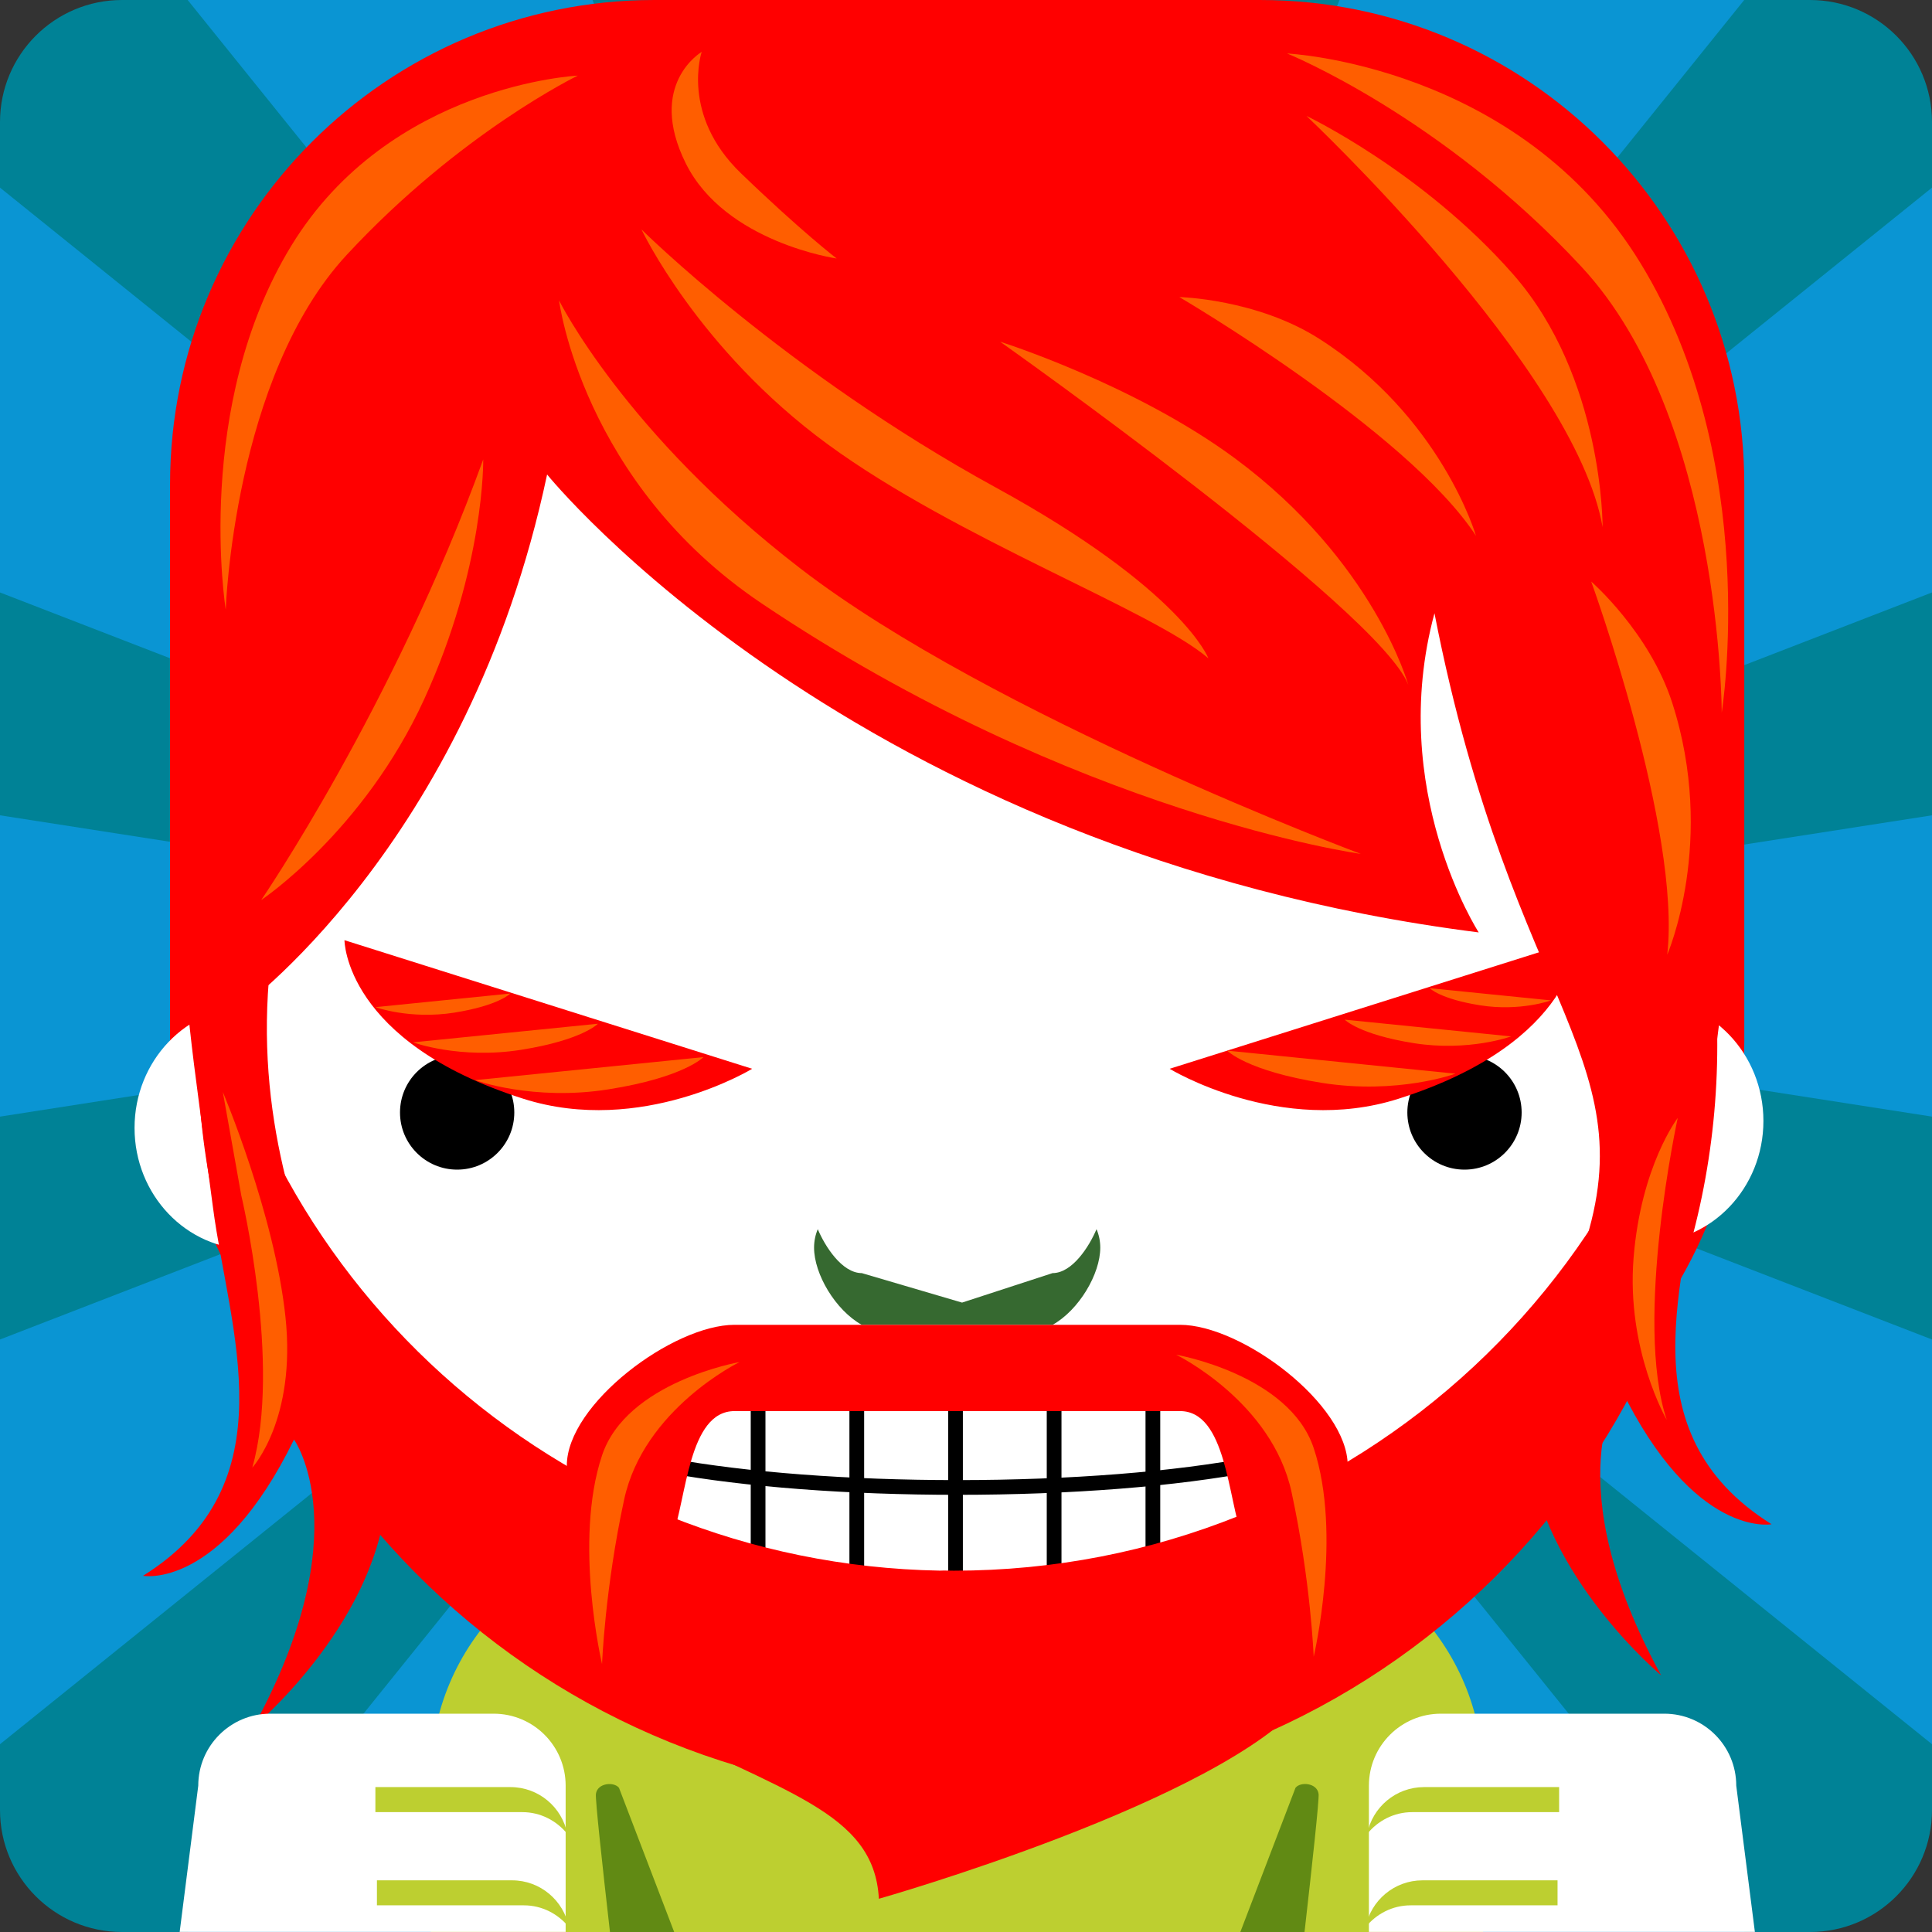 <svg xmlns="http://www.w3.org/2000/svg" viewBox="0 0 50 50" enable-background="new 0 0 50 50"><rect x="0" y="0" width="50" height="50" fill="#333333" stroke="none"/><path fill="#008296" d="M50,46.842C50,48.586,48.587,50,46.843,50H3.157C1.414,50,0,48.586,0,46.842V3.158C0,1.414,1.414,0,3.157,0
		h43.686C48.587,0,50,1.414,50,3.158V46.842z"/><path fill="#0a95d3" d="M50 21.1 25.06 24.985 50 15.333 50 4.856 25.04 24.959 45.14 0 34.666 0 25.02 24.945 28.898 0 21.1 0 24.985 24.945 15.334 0 4.857 0 24.96 24.96 0 4.856 0 15.333 24.943 24.985 0 21.1 0 28.898 24.945 25.01 0 34.666 0 45.14 24.96 25.04 4.856 50 15.334 50 24.985 25.05 21.1 50 28.898 50 25.02 25.05 34.666 50 45.15 50 25.04 25.04 50 45.14 50 34.666 25.05 25.01 50 28.898z"/><path fill="#bdcf30" d="m32.18 39.77h-14.824c-3.427 0-6.205 2.777-6.205 6.204v4.03h27.23v-4.03c0-3.427-2.778-6.204-6.204-6.204"/><path fill="#f00" d="M45.143,26.881c0,6.924-5.612,12.537-12.536,12.537H16.938c-6.924,0-12.537-5.613-12.537-12.537V12.536
		C4.402,5.613,10.014,0,16.938,0h15.668c6.924,0,12.536,5.613,12.536,12.536V26.881z"/><g fill="#fff"><ellipse cx="6.482" cy="29.19" rx="3" ry="3.143"/><ellipse cx="42.637" cy="29.01" rx="3" ry="3.143"/><path d="m24.772 4.498c-.122 0-.242.007-.363.009-10.692.192-19.302 8.836-19.302 19.479 0 10.642 8.61 19.287 19.302 19.479.122.002.241.001.363.001 10.861 0 19.666-8.726 19.666-19.489s-8.805-19.488-19.666-19.488"/></g><circle cx="37.901" cy="28.791" r="1.479"/><path d="m32.418 37.703l.072.375c-2.041.393-4.783.608-7.719.608-2.823 0-5.489-.202-7.506-.569l.068-.375c1.996.363 4.637.563 7.438.563 2.913 0 5.628-.214 7.647-.602"/><path d="m19.429 35.551h.381v5.05h-.381z"/><path d="m27.09 36.2h.381v5.05h-.381z"/><path d="m29.646 36.02h.381v5.05h-.381z"/><path d="m24.538 35.962h.381v5.05h-.381z"/><path d="m21.983 35.962h.381v5.05h-.381z"/><path fill="#366930" d="m27.24 32.948l-2.342.763-2.595-.763c-.512 0-.952-.693-1.139-1.137-.062.146-.096.309-.096.478 0 .683.552 1.616 1.234 1.998h4.938c.683-.382 1.235-1.315 1.235-1.998 0-.169-.034-.331-.097-.478-.186.443-.625 1.137-1.138 1.137"/><path fill="#f00" d="m30.27 27.66l10.552-3.328c0 0 0 2.631-4.63 4.104-3.058.973-5.922-.776-5.922-.776"/><circle cx="11.831" cy="28.791" r="1.479"/><g fill="#f00"><path d="m19.466 27.66l-10.551-3.328c0 0 0 2.631 4.63 4.104 3.058.973 5.921-.776 5.921-.776"/><path d="m44.3 22.469c-.683 10.15-9.201 18.18-19.615 18.18-.122 0-.242-.007-.363-.001-9.917-.178-18.04-7.629-19.16-17.201-.03.435-.05 3.161-.05 3.603 0 10.643 8.61 19.286 19.302 19.479.122.003.241.001.363.001 10.861 0 19.666-8.726 19.666-19.488 0-.773-.051-3.819-.139-4.568"/><path d="m7.614 21.937c2.574-8.6-2.915-2.802-2.915.505 0 3.307.285 4.768.813 8.808.415 3.179 2 7.149-1.811 9.532 0 0 2 .381 3.908-3.527 0 0 1.716 2.384-1.048 7.436 0 0 3.08-2.565 3.432-5.814.351-3.252-4.953-8.339-2.379-16.94"/><path d="m41.935 20.603c-2.573-8.6 2.915-2.802 2.915.505 0 3.307-.285 4.768-.813 8.808-.414 3.179-2 7.148 1.811 9.531 0 0-2 .382-3.908-3.526 0 0-1.716 2.383 1.049 7.435 0 0-3.08-2.564-3.432-5.814-.351-3.25 4.952-8.339 2.378-16.939"/><path d="m19.01 36.519h11.529c1.195 0 1.237 2.254 1.62 3.291.126-.343 2.72-1.483 2.72-1.879 0-1.593-2.749-3.645-4.34-3.645h-11.529c-1.592 0-4.341 2.052-4.341 3.645 0 .396 2.594 1.536 2.72 1.879.383-1.037.425-3.291 1.621-3.291"/><path d="m9.188 36.782c0 0 1.799 4.799 7.318 7.679 3.71 1.936 6.119 2.399 6.239 4.679 0 0 8.878-2.52 11.04-5.159 0 0-11.277-1.559-11.637-1.559s-12.957-5.64-12.957-5.64"/><path d="m6.109 26.19c0 0 6-4.238 8.05-13.91 0 0 7.904 9.794 24.11 11.851 0 0-2.383-3.685-1.145-8.26 2.034 10.421 5.72 11.564 3.687 16.902 0 0 6.863-10.676 2.288-20.843-4.576-10.167-23.385-10.167-23.385-10.167s-7.879 3.558-8.896 4.067c-1.017.508-4.575 4.067-4.829 4.829-.254.763-.763 3.305-.763 4.321s-.119 9-.119 9l1 2.206"/></g><g fill="#ff5e00"><path d="m12.506 11.889c0 0 .043 2.779-1.529 6.209-1.571 3.429-4.217 5.195-4.217 5.195s3.423-5 5.746-11.404"/><path d="m18.205 27.358l-5.91.596c0 0 1.501.549 3.455.238 1.955-.31 2.455-.834 2.455-.834"/><path d="m15.475 26.494l-4.787.482c0 0 1.216.444 2.798.193 1.584-.251 1.989-.675 1.989-.675"/><path d="m13.206 25.713l-3.49.352c0 0 .886.324 2.041.142 1.153-.184 1.449-.494 1.449-.494"/><path d="m31.759 27.19l5.909.597c0 0-1.501.548-3.455.238-1.954-.311-2.454-.835-2.454-.835"/><path d="m34.8 26.388l4.308.434c0 0-1.095.4-2.519.175-1.425-.227-1.789-.609-1.789-.609"/><path d="m37 25.574l3.142.316c0 0-.798.292-1.837.127-1.038-.164-1.305-.443-1.305-.443"/><path d="m33.31 1.384c0 0 6.01.286 9.15 5.433 3.146 5.147 2.098 11.628 2.098 11.628s0-7.625-3.622-11.533-7.626-5.528-7.626-5.528"/><path d="m14.953 1.957c0 0-4.864.231-7.413 4.401-2.547 4.169-1.698 9.419-1.698 9.419s.199-6.02 3.132-9.182c2.935-3.166 5.979-4.638 5.979-4.638"/><path d="m6.243 30.932c0 0 1.048 4.385.286 7.05 0 0 1.144-1.239.858-3.908-.286-2.669-1.62-5.813-1.62-5.813l.476 2.667"/><path d="m43.42 28.931c0 0-1.144 5.242-.285 7.815 0 0-1.049-1.811-.858-4.193s1.143-3.622 1.143-3.622"/><path d="m19.14 35.25c0 0-2.479 1.207-2.987 3.558-.498 2.302-.572 4.258-.572 4.258s-.746-3.164 0-5.401c.636-1.907 3.559-2.415 3.559-2.415"/><path d="m30.439 35.06c0 0 2.479 1.207 2.987 3.559.497 2.301.572 4.258.572 4.258s.746-3.165 0-5.402c-.635-1.907-3.559-2.415-3.559-2.415"/><path d="m14.468 7.775c0 0 .593 4.717 5.246 7.843 8.133 5.465 15.504 6.481 15.504 6.481s-9.531-3.559-14.506-7.388c-4.539-3.493-6.244-6.936-6.244-6.936"/><path d="m33.811 3c0 0 6.953 6.543 7.664 10.642 0 0 .026-3.876-2.315-6.543s-5.349-4.099-5.349-4.099"/><path d="m41.18 15.05c0 0 2.335 6.424 1.968 9.657 0 0 1.28-2.946.128-6.521-.588-1.825-2.096-3.136-2.096-3.136"/><path d="m30.521 7.688c0 0 5.896 3.456 7.677 6.178 0 0-.894-3.085-4.063-5.102-1.617-1.029-3.614-1.076-3.614-1.076"/><path d="m16.601 5.938c0 0 1.462 3.103 4.823 5.562 3.36 2.459 8.394 4.291 9.849 5.537 0 0-.669-1.774-5.505-4.422-5.439-2.978-9.167-6.677-9.167-6.677"/><path d="m25.885 8.845c0 0 9.823 6.943 10.561 8.879 0 0-.881-3.193-4.483-5.86-2.601-1.923-6.078-3.02-6.078-3.02"/><path d="m18.16 1.343c0 0-.553 1.628 1.013 3.138 1.566 1.51 2.48 2.209 2.48 2.209s-2.885-.412-3.905-2.462c-1.018-2.05.412-2.885.412-2.885"/></g><g fill="#618a14"><path d="m16.02 46.27c-.125-.164-.559-.132-.598.157-.019.141.168 1.853.364 3.574h1.662l-1.428-3.731"/><path d="m33.761 50c.196-1.722.383-3.434.364-3.574-.039-.289-.473-.321-.598-.157l-1.427 3.731h1.661"/></g><path fill="#fff" d="m12.775 44.35h-5.782c-1.028 0-1.862.834-1.862 1.863l-.481 3.785h9.989v-3.785c0-1.029-.834-1.863-1.864-1.863"/><g fill="#bdcf30"><path d="m13.518 46.898c.473 0 .889.224 1.165.564-.135-.69-.742-1.212-1.472-1.212h-3.496v.647h3.803z"/><path d="m13.558 49.31c.473 0 .889.224 1.165.564-.135-.689-.741-1.211-1.471-1.211h-3.497v.646h3.803"/></g><path fill="#fff" d="m37.29 44.35h5.782c1.028 0 1.862.834 1.862 1.863l.482 3.785h-9.989v-3.785c0-1.029.834-1.863 1.863-1.863"/><g fill="#bdcf30"><path d="m36.547 46.898c-.473 0-.89.224-1.165.564.135-.69.742-1.212 1.472-1.212h3.496v.647h-3.803z"/><path d="m36.507 49.31c-.473 0-.89.224-1.165.564.135-.689.742-1.211 1.472-1.211h3.495v.646h-3.802"/></g></svg>